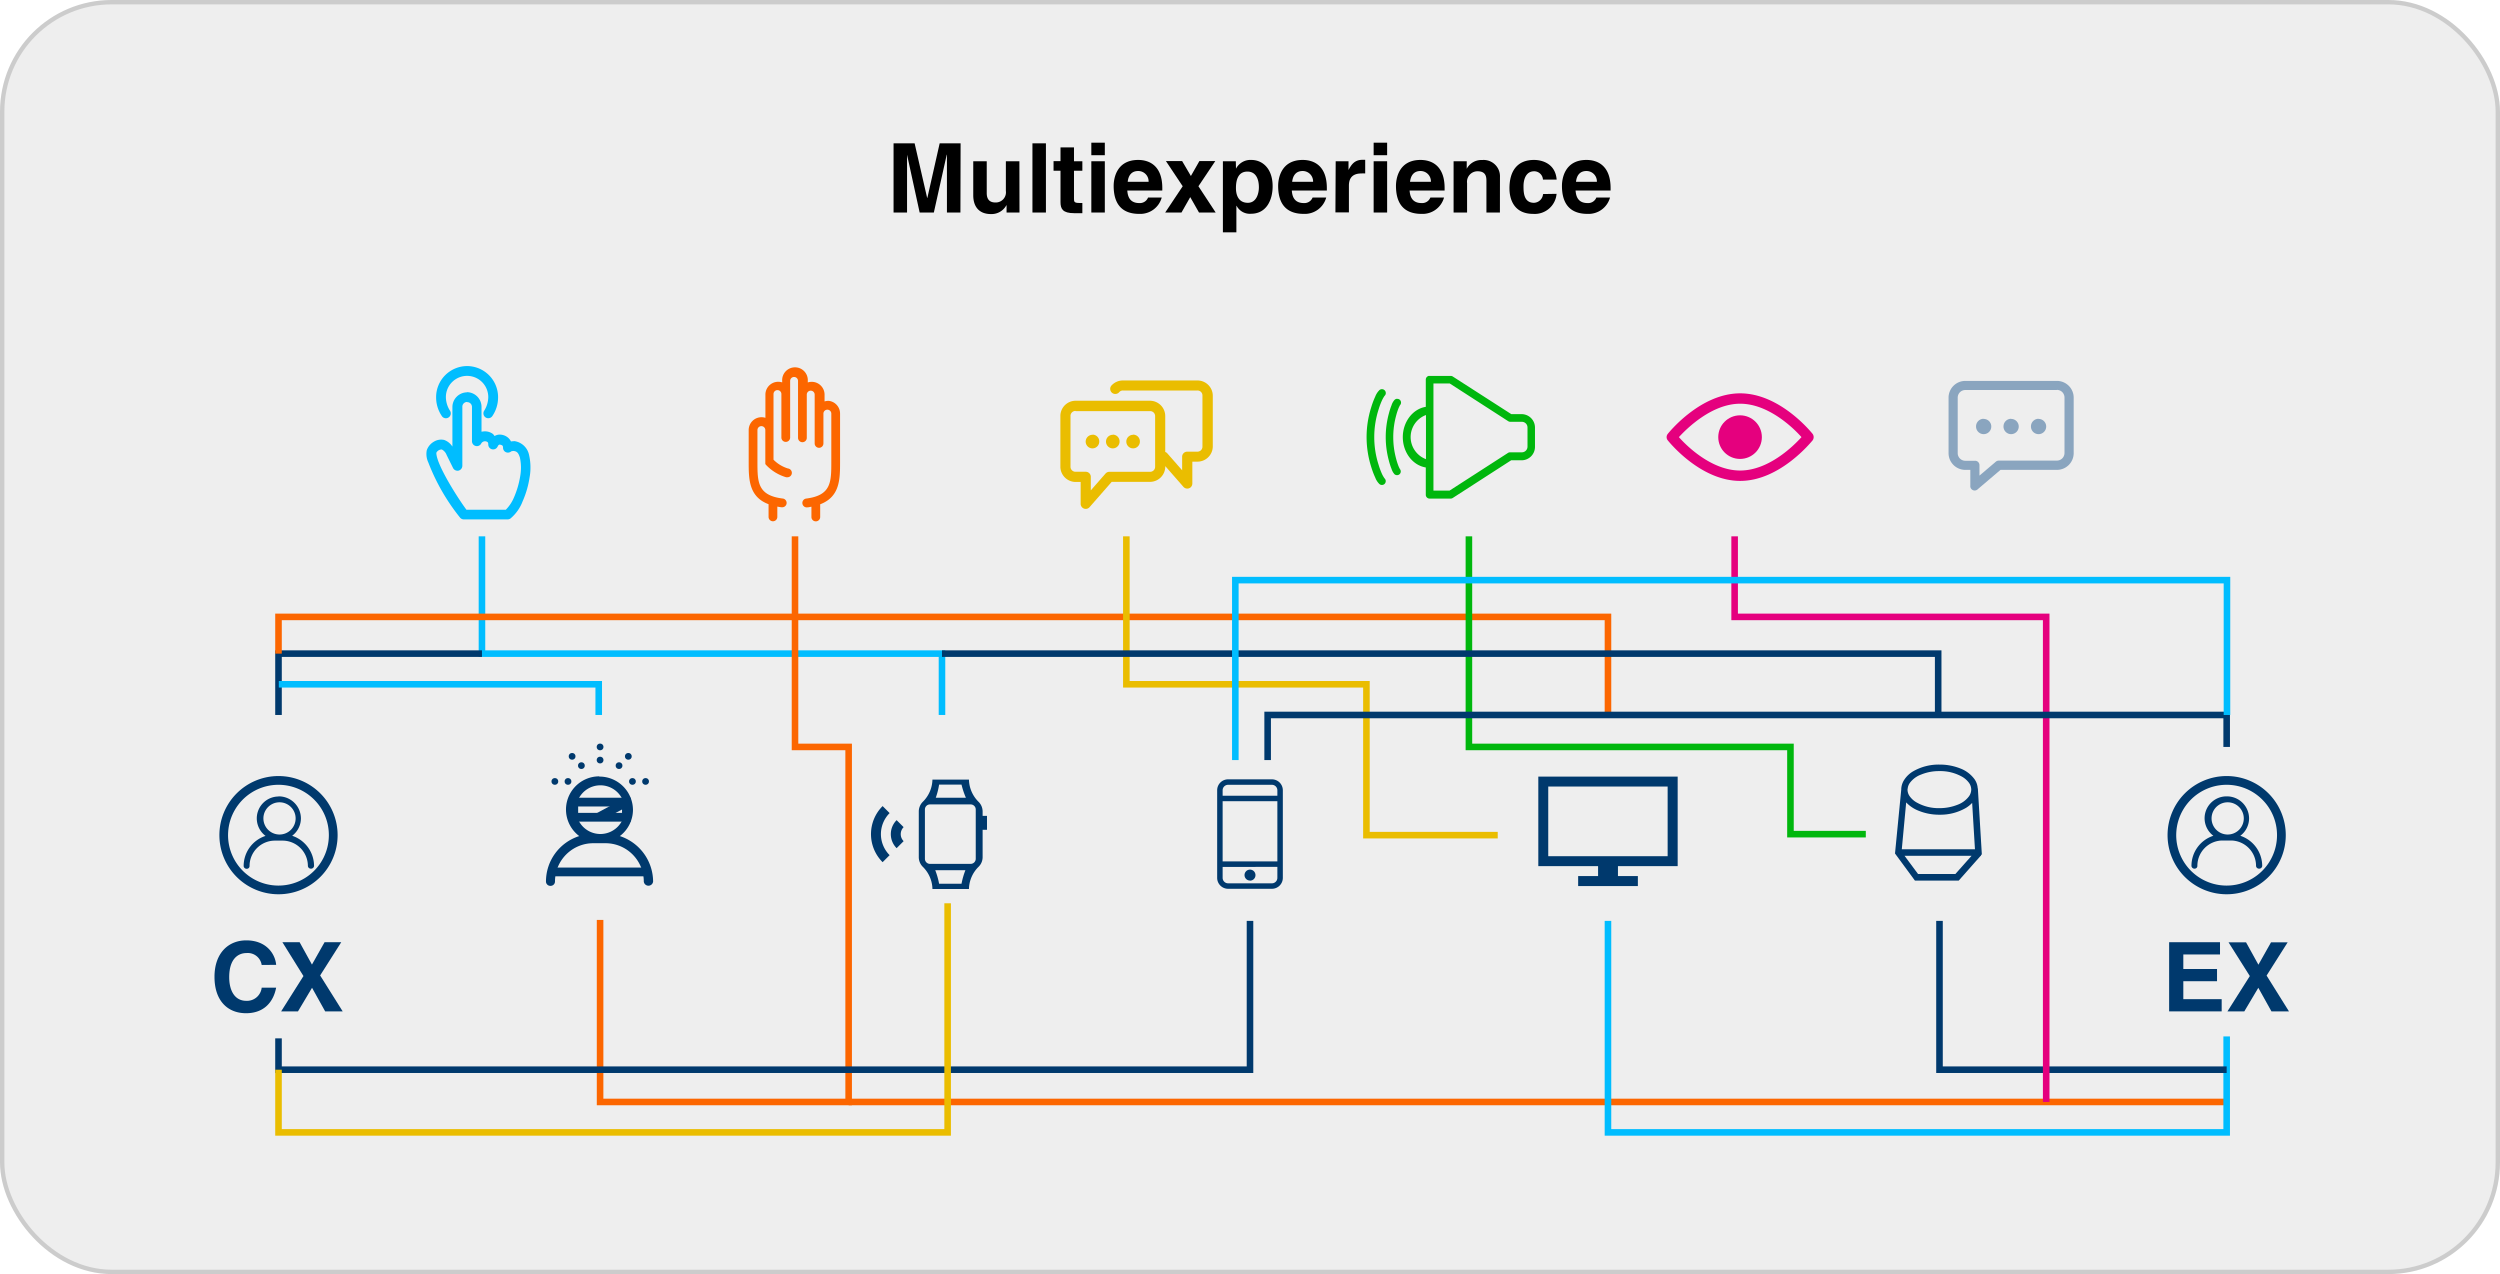 <svg xmlns="http://www.w3.org/2000/svg" viewBox="0 0 571 291"><defs><style>.cls-1{fill:#eee;stroke:#ccc;}.cls-1,.cls-10,.cls-11,.cls-12,.cls-13,.cls-14,.cls-15{stroke-miterlimit:10;}.cls-2{fill:#00396d;}.cls-3{fill:#00bdff;}.cls-4{fill:#fc6600;}.cls-5{fill:#eabd00;}.cls-6{fill:#00b70d;}.cls-7,.cls-8{fill:#e5007e;}.cls-7{fill-rule:evenodd;}.cls-9{fill:#8aa5bf;}.cls-10,.cls-11,.cls-12,.cls-13,.cls-14,.cls-15{fill:none;stroke-width:1.5px;}.cls-10{stroke:#00bdff;}.cls-11{stroke:#00396d;}.cls-12{stroke:#fc6600;}.cls-13{stroke:#eabd00;}.cls-14{stroke:#e5007e;}.cls-15{stroke:#00b70d;}</style></defs><g id="Layer_2" data-name="Layer 2"><g id="Layer_1-2" data-name="Layer 1"><rect class="cls-1" x="0.5" y="0.5" width="570" height="290" rx="25"/><path d="M219.36,48.54h-3.08V35.34h-.05l-2.94,13.2h-3.24l-2.88-13.2h0v13.2h-3.08V32.74h4.81l2.86,12.46h.05l2.81-12.46h4.78Z"/><path d="M232.85,48.54H229.9V46.89h-.05a3.85,3.85,0,0,1-3.56,2c-2.31,0-4-1.32-4-4.31V36.83h3.08V44.1c0,1.8,1.05,2.15,2,2.15a2.33,2.33,0,0,0,2.37-2.66V36.83h3.09Z"/><path d="M238.89,48.54h-3.08V32.74h3.08Z"/><path d="M245.3,36.83h1.91V39H245.3v6.36c0,.69,0,1,1.27,1,.2,0,.42,0,.64,0v2.33c-.48,0-1,0-1.45,0h-.4c-2.66,0-3.14-1-3.14-2.53V39h-1.59v-2.2h1.59V33.67h3.08Z"/><path d="M252.34,35.45h-3.08V32.59h3.08Zm0,1.38V48.54h-3.08V36.83Z"/><path d="M265.34,45.11a5.08,5.08,0,0,1-5.15,3.74c-3.3,0-5.83-1.59-5.83-6.4,0-1.41.48-5.92,5.61-5.92,2.31,0,5.5,1.1,5.5,6.44v.55h-8c.09.88.26,2.86,2.75,2.86a2,2,0,0,0,2-1.27Zm-3-3.59a2.36,2.36,0,0,0-2.37-2.46c-1.46,0-2.23.92-2.4,2.46Z"/><path d="M277.66,48.54h-3.81l-2-3.52-2,3.52h-3.72l4-6-3.83-5.75H270l2,3.41,1.94-3.41h3.63l-3.85,5.75Z"/><path d="M282.3,38.53h0a3.72,3.72,0,0,1,3.5-2c2.58,0,4.87,2,4.87,6,0,3.21-1.46,6.29-4.93,6.29a3.41,3.41,0,0,1-3.3-1.81h-.05v6.05h-3.08V36.83h2.95ZM285,46.32c2,0,2.53-2.16,2.53-3.54,0-1.85-.66-3.59-2.62-3.59-2.11,0-2.62,1.89-2.62,3.76S283.05,46.32,285,46.32Z"/><path d="M302.91,45.11a5.07,5.07,0,0,1-5.14,3.74c-3.31,0-5.84-1.59-5.84-6.4,0-1.41.49-5.92,5.62-5.92,2.31,0,5.5,1.1,5.5,6.44v.55h-8c.08.88.26,2.86,2.75,2.86a2,2,0,0,0,2-1.27Zm-3-3.59a2.37,2.37,0,0,0-2.38-2.46c-1.45,0-2.22.92-2.4,2.46Z"/><path d="M305.07,36.83H308v2h0c.64-1.19,1.34-2.33,3.21-2.33.2,0,.4,0,.6,0v3.12a6.41,6.41,0,0,0-.88,0c-2.4,0-2.84,1.5-2.84,2.8v6.09h-3.08Z"/><path d="M316.82,35.45h-3.08V32.59h3.08Zm0,1.38V48.54h-3.08V36.83Z"/><path d="M329.82,45.11a5.08,5.08,0,0,1-5.15,3.74c-3.3,0-5.83-1.59-5.83-6.4,0-1.41.49-5.92,5.61-5.92,2.31,0,5.5,1.1,5.5,6.44v.55h-8c.09.88.27,2.86,2.75,2.86a2,2,0,0,0,2-1.27Zm-3-3.59a2.36,2.36,0,0,0-2.37-2.46c-1.45,0-2.22.92-2.4,2.46Z"/><path d="M342.58,48.54H339.5V41.43c0-.86,0-2.31-2-2.31a2.4,2.4,0,0,0-2.42,2.71v6.71H332V36.83H335v1.72h0a3.78,3.78,0,0,1,3.52-2,3.73,3.73,0,0,1,4.07,3.91Z"/><path d="M355.52,44.27a5,5,0,0,1-5.35,4.58c-4.4,0-5.41-3.37-5.41-5.83,0-3.79,1.65-6.49,5.61-6.49,1.85,0,4.88.83,5.17,4.49h-3.13a2,2,0,0,0-2-1.9c-1.94,0-2.44,1.94-2.44,3.39,0,1.28,0,3.81,2.37,3.81a2.15,2.15,0,0,0,2.09-2Z"/><path d="M367.73,45.11a5.08,5.08,0,0,1-5.15,3.74c-3.3,0-5.83-1.59-5.83-6.4,0-1.41.48-5.92,5.61-5.92,2.31,0,5.5,1.1,5.5,6.44v.55h-8c.09.88.26,2.86,2.75,2.86a2,2,0,0,0,2-1.27Zm-3-3.59a2.37,2.37,0,0,0-2.38-2.46c-1.45,0-2.22.92-2.39,2.46Z"/><path class="cls-2" d="M59.77,220.4a3.22,3.22,0,0,0-3.5-2.72c-1.59,0-3.92,1-3.92,5.52,0,2.84,1.12,5.39,3.92,5.39a3.38,3.38,0,0,0,3.5-3h3.3c-.66,3.43-2.91,5.83-6.87,5.83-4.2,0-7.21-2.84-7.21-8.3s3.19-8.34,7.26-8.34c4.73,0,6.64,3.26,6.82,5.59Z"/><path class="cls-2" d="M78.27,231h-4l-3-5.39L68.06,231H64.21l5.1-8.07-4.81-7.73h3.93l2.82,5.11,2.88-5.11h3.81l-4.82,7.59Z"/><path class="cls-2" d="M507.05,218h-8.38v3.32h7.7v2.79h-7.7v4.1h8.76V231h-12v-15.8h11.62Z"/><path class="cls-2" d="M522.8,231h-4l-3-5.39-3.2,5.39h-3.85l5.11-8.07L509,215.23H513l2.82,5.11,2.88-5.11h3.8l-4.81,7.59Z"/><path class="cls-3" d="M106.68,83.61a7.1,7.1,0,0,0-7.07,7.08,7.58,7.58,0,0,0,1.33,4.37,1.1,1.1,0,0,0,1.55.26,1.11,1.11,0,0,0,.26-1.56h0a5.84,5.84,0,0,1-.91-3.07,4.84,4.84,0,1,1,9.68,0,5.93,5.93,0,0,1-.9,3.07,1.11,1.11,0,1,0,1.81,1.3h0a7.58,7.58,0,0,0,1.33-4.37A7.1,7.1,0,0,0,106.68,83.61Zm0,6a3.38,3.38,0,0,0-3.35,3.35V102a3.76,3.76,0,0,0-1.86-1.51,3.17,3.17,0,0,0-2.42.42,3.65,3.65,0,0,0-1.57,1.9,4.51,4.51,0,0,0,.35,2.82,47.07,47.07,0,0,0,7.27,12.62,1.12,1.12,0,0,0,.84.38h10a1.14,1.14,0,0,0,.67-.22,9.58,9.58,0,0,0,2.76-3.91,21.54,21.54,0,0,0,1.58-5.41,12.9,12.9,0,0,0-.12-5.21,4,4,0,0,0-3.27-3.12,5.62,5.62,0,0,0-.85.07,2.75,2.75,0,0,0-.84-1,3,3,0,0,0-1.81-.57,2.39,2.39,0,0,0-1.1.33,2.44,2.44,0,0,0-.4-.49,3.06,3.06,0,0,0-1.83-.58,3.75,3.75,0,0,0-.75.09V92.92a3.37,3.37,0,0,0-3.35-3.35Zm0,2.24a1.09,1.09,0,0,1,1.12,1.11v7.82a1.12,1.12,0,0,0,2.13.48,1,1,0,0,1,1.36-.33c.13.1.23.16.23.6a1.12,1.12,0,0,0,2.12.5c.29-.61.48-.53,1-.34.15.11.25.16.25.58a1.12,1.12,0,0,0,1.87.82s.5-.14.67-.07c.7.1,1,.5,1.32,1.5a11,11,0,0,1,.06,4.26,20.22,20.22,0,0,1-1.42,4.84,8.84,8.84,0,0,1-1.86,2.8h-9c-2.09-2.82-6.89-10.41-6.87-13a1.38,1.38,0,0,1,1.25-.76,2.32,2.32,0,0,1,1.09,1.24l1.48,3a1.14,1.14,0,0,0,1.26.59,1.16,1.16,0,0,0,.86-1.09V92.92a1.08,1.08,0,0,1,1.11-1.11Z"/><path class="cls-4" d="M189.23,91.55a3,3,0,0,0-.9.14V90.13a2.93,2.93,0,0,0-2.93-2.92,3,3,0,0,0-.9.14V87a2.93,2.93,0,1,0-5.85,0v.34a2.93,2.93,0,0,0-3.83,2.78v5.31A2.93,2.93,0,0,0,171,98.23v7.23c0,3.93,0,8,4.54,9.7v2.9a1,1,0,1,0,2,0v-2.35q.45.09.93.15h.13a1,1,0,0,0,.13-2c-5.73-.73-5.73-3.78-5.73-8.39V98.23a.9.9,0,0,1,1.8,0v7.28s0,0,0,.06a.45.45,0,0,1,0,.11l0,.1,0,.09s0,.06,0,.1l.05.08.07.09a.1.1,0,0,0,0,0,10.29,10.29,0,0,0,4.62,2.86.76.76,0,0,0,.21,0,1,1,0,0,0,.21-2,7.92,7.92,0,0,1-3.29-2v-15a.9.9,0,0,1,1.8,0v9.93a1,1,0,0,0,2,0V87a.9.9,0,0,1,1.8,0v13a1,1,0,1,0,2,0V90.13a.9.9,0,0,1,1.8,0v11.15a1,1,0,0,0,2,0V94.47a.9.9,0,0,1,1.8,0v11c0,4.62,0,7.67-5.72,8.4a1,1,0,0,0-.88,1.13,1,1,0,0,0,1.13.88c.32,0,.63-.1.93-.15v2.35a1,1,0,0,0,2,0v-2.9c4.54-1.73,4.54-5.77,4.54-9.7v-11A2.92,2.92,0,0,0,189.23,91.55Z"/><path class="cls-5" d="M256.48,86.9A3.51,3.51,0,0,0,253.91,88a1.16,1.16,0,0,0,1.65,1.64l.07-.08a1.12,1.12,0,0,1,.85-.37h17a1.13,1.13,0,0,1,1.16,1.16V102a1.14,1.14,0,0,1-1.16,1.16h-2.32a1.16,1.16,0,0,0-1.16,1.16v3.09l-3.38-3.86a1.1,1.1,0,0,0-.48-.32V95a3.5,3.5,0,0,0-3.48-3.47h-17A3.49,3.49,0,0,0,242.19,95v11.6a3.5,3.5,0,0,0,3.47,3.48h1.16v5a1.16,1.16,0,0,0,1.17,1.15,1.14,1.14,0,0,0,.86-.39l5.06-5.78h8.76a3.51,3.51,0,0,0,3.48-3.48v-.12l4.15,4.74a1.17,1.17,0,0,0,1.64.11,1.2,1.2,0,0,0,.39-.87v-5h1.16A3.5,3.5,0,0,0,277,102V90.38a3.5,3.5,0,0,0-3.48-3.48Zm-10.82,7h17A1.13,1.13,0,0,1,263.83,95v11.6a1.14,1.14,0,0,1-1.16,1.16h-9.28a1.19,1.19,0,0,0-.87.38L249.14,112v-3.09a1.16,1.16,0,0,0-1.16-1.16h-2.32a1.14,1.14,0,0,1-1.16-1.16V95A1.13,1.13,0,0,1,245.66,93.86Zm3.87,5.41a1.55,1.55,0,1,0,1.54,1.54A1.54,1.54,0,0,0,249.53,99.27Zm4.64,0a1.55,1.55,0,1,0,1.54,1.54A1.54,1.54,0,0,0,254.17,99.27Zm4.63,0a1.55,1.55,0,1,0,1.55,1.54A1.54,1.54,0,0,0,258.8,99.27Z"/><path class="cls-6" d="M326.44,85.84a.87.87,0,0,0-.79.87v6.21c-3,.49-5.25,3.46-5.25,6.92s2.23,6.44,5.25,6.93V113a.87.87,0,0,0,.88.88h4.81a.91.91,0,0,0,.48-.15l13.33-8.6h2.38a3.07,3.07,0,0,0,3.06-3.06V97.65a3.07,3.07,0,0,0-3.06-3.06h-2.35L331.82,86a.84.84,0,0,0-.48-.14h-4.9Zm1,1.75h3.69l13.33,8.6a.91.91,0,0,0,.48.15h2.63a1.29,1.29,0,0,1,1.31,1.31V102a1.29,1.29,0,0,1-1.31,1.31H344.9a.84.84,0,0,0-.48.14l-13.35,8.61H327.4V87.59Zm-11.87,1.3a.85.85,0,0,0-.53.23,4.17,4.17,0,0,0-.93,1.45,18.5,18.5,0,0,0-.91,2.41,22.49,22.49,0,0,0,0,13.71,18.31,18.31,0,0,0,.91,2.4,4.08,4.08,0,0,0,.93,1.45.87.87,0,1,0,1.18-1.29h0a7.31,7.31,0,0,1-.52-.88,16.78,16.78,0,0,1-.82-2.18,20.66,20.66,0,0,1,0-12.7,16.36,16.36,0,0,1,.82-2.16,7.87,7.87,0,0,1,.52-.9.88.88,0,0,0,.08-1.24A.9.9,0,0,0,315.53,88.89Zm3.52,2.19a.86.86,0,0,0-.59.27,3.32,3.32,0,0,0-.67,1.2,15.7,15.7,0,0,0-.61,1.89,20.54,20.54,0,0,0,0,10.78,15.7,15.7,0,0,0,.61,1.89,3.32,3.32,0,0,0,.67,1.2.88.88,0,0,0,1.24-.08.87.87,0,0,0,0-1.1v0s-.17-.3-.31-.64a14.3,14.3,0,0,1-.55-1.7,18.82,18.82,0,0,1,0-9.88,14.44,14.44,0,0,1,.55-1.68c.15-.37.33-.65.31-.66a.88.88,0,0,0,0-1.24.86.86,0,0,0-.65-.23Zm6.6,3.71v10.08a5.38,5.38,0,0,1,0-10.08Z"/><path class="cls-7" d="M414,99.1c-.32-.39-7.46-9.26-16.54-9.26s-16.22,8.87-16.54,9.26a1.17,1.17,0,0,0,0,1.48c.32.39,7.46,9.26,16.54,9.26s16.22-8.91,16.54-9.26A1.26,1.26,0,0,0,414,99.1Zm-16.54,8.37c-6.5,0-12.19-5.58-14-7.63,1.84-2,7.53-7.63,14-7.63s12.19,5.58,14,7.63C409.62,101.89,403.93,107.47,397.43,107.47Z"/><circle class="cls-8" cx="397.43" cy="99.84" r="4.98"/><path class="cls-9" d="M469.79,87a3.83,3.83,0,0,1,3.84,3.82V103.5a3.83,3.83,0,0,1-3.84,3.82H456.91l-5.17,4.4a1,1,0,0,1-1.72-.8v-3.6h-1.13a3.83,3.83,0,0,1-3.84-3.82V90.79A3.83,3.83,0,0,1,448.89,87Zm0,2.08h-20.9a1.74,1.74,0,0,0-1.75,1.74V103.5a1.74,1.74,0,0,0,1.75,1.74h2.17a1,1,0,0,1,1.05,1v2.39l3.74-3.18a1.06,1.06,0,0,1,.68-.25h13.26a1.74,1.74,0,0,0,1.74-1.74V90.79A1.74,1.74,0,0,0,469.79,89.05Zm-16.72,6.6a1.74,1.74,0,1,1-1.74,1.73A1.74,1.74,0,0,1,453.07,95.65Zm6.27,0a1.74,1.74,0,1,1-1.74,1.73A1.74,1.74,0,0,1,459.34,95.65Zm6.27,0a1.74,1.74,0,1,1-1.74,1.73A1.74,1.74,0,0,1,465.61,95.65Z"/><path class="cls-2" d="M136.89,177.37a7.65,7.65,0,0,1,7.68,7.59,7.57,7.57,0,0,1-3,6,11,11,0,0,1,7.6,10.37,1.07,1.07,0,0,1-2.13,0,8.75,8.75,0,0,0-8.74-8.74H135.5a8.75,8.75,0,0,0-8.74,8.74,1,1,0,0,1-1,1,1,1,0,0,1-1.06-1,10.9,10.9,0,0,1,7.6-10.37,7.58,7.58,0,0,1,4.57-13.64Zm0,2a5.56,5.56,0,0,0,0,11.11,5.56,5.56,0,1,0,0-11.11Z"/><path class="cls-2" d="M280.5,178h10a2.5,2.5,0,0,1,2.5,2.5v20a2.5,2.5,0,0,1-2.5,2.5h-10a2.5,2.5,0,0,1-2.5-2.5v-20A2.5,2.5,0,0,1,280.5,178Zm0,1.25a1.25,1.25,0,0,0-1.25,1.25v20a1.25,1.25,0,0,0,1.25,1.25h10a1.25,1.25,0,0,0,1.25-1.25v-20a1.25,1.25,0,0,0-1.25-1.25ZM279.25,183v-1.25h12.5V183Zm0,15v-1.25h12.5V198Zm6.25,3.12a1.25,1.25,0,1,1,1.25-1.25A1.25,1.25,0,0,1,285.5,201.14Z"/><path class="cls-2" d="M225.43,186.35h-1v-1a3.11,3.11,0,0,0-.92-2.21h0a7.36,7.36,0,0,1-2.2-5.08h-8.34a7.33,7.33,0,0,1-2.21,5.08h0a3.15,3.15,0,0,0-.91,2.21v10.42a3.11,3.11,0,0,0,.91,2.2h0a7.31,7.31,0,0,1,2.21,5.08h8.34a7.34,7.34,0,0,1,2.2-5.08h0a3.07,3.07,0,0,0,.92-2.2v-6.25h1Zm-10.94-7.15h5.12a17.89,17.89,0,0,0,1,3h-6.88A16,16,0,0,0,214.49,179.2Zm5.12,22.64h-5.12a17.55,17.55,0,0,0-.88-3.09h6.89A17.58,17.58,0,0,0,219.61,201.84Zm3.25-5.66a1.17,1.17,0,0,1-1.16,1.13h-9.29a1.16,1.16,0,0,1-1.16-1.13V184.86a1.15,1.15,0,0,1,1.16-1.13h9.29a1.16,1.16,0,0,1,1.16,1.13Z"/><path class="cls-2" d="M206.39,188.92l-1.6-1.6a4.52,4.52,0,0,0,0,6.4l1.6-1.6A2.27,2.27,0,0,1,206.39,188.92Z"/><path class="cls-2" d="M203.19,185.71l-1.6-1.6a9.05,9.05,0,0,0,0,12.81l1.6-1.6A6.8,6.8,0,0,1,203.19,185.71Z"/><path class="cls-2" d="M351.35,177.37v20.45H365v2.27h-4.55v2.28h13.64v-2.28h-4.55v-2.27h13.64V177.37Zm2.27,2.27h27.27v15.91H353.62Z"/><path class="cls-2" d="M452.44,195.35l.21-.23-.89-14.77,0-.25h-.05v0h0A4.05,4.05,0,0,0,451,178a7.19,7.19,0,0,0-3.23-2.47,12.68,12.68,0,0,0-4.78-.9,11.65,11.65,0,0,0-6.08,1.57A6.12,6.12,0,0,0,435,178a4.18,4.18,0,0,0-.75,2.12v.16l-1.43,14.66,4.55,6.19h10l5-5.65h.1Zm-14.36,4.27L435,195.47h15.3l-3.69,4.15Zm-2.37-19.45a2.65,2.65,0,0,1,.49-1.34,5.64,5.64,0,0,1,2.58-1.92,10.79,10.79,0,0,1,4.19-.79h0a10.14,10.14,0,0,1,5.27,1.34,5.16,5.16,0,0,1,1.5,1.37,2.69,2.69,0,0,1,.49,1.46v.07a2.72,2.72,0,0,1-.5,1.5,5.76,5.76,0,0,1-2.58,1.93,11.11,11.11,0,0,1-4.2.79h0a10.15,10.15,0,0,1-5.28-1.35,4.9,4.9,0,0,1-1.5-1.37,2.6,2.6,0,0,1-.49-1.49l0-.2Zm2.49,5a12.42,12.42,0,0,0,4.78.91,11.64,11.64,0,0,0,6.07-1.57,7.07,7.07,0,0,0,1.39-1.13l.64,10.59H434.37l1-10.7A7.79,7.79,0,0,0,438.2,185.17Z"/><polygon class="cls-2" points="143.07 186.66 143.07 185.66 132.05 185.66 132.05 184.2 142.07 184.2 142.07 186.66 143.07 186.66 143.07 185.66 143.07 186.66 144.07 186.66 144.07 182.2 130.05 182.2 130.05 187.66 144.07 187.66 144.07 186.66 143.07 186.66"/><line class="cls-2" x1="136.67" y1="186.66" x2="143.07" y2="183.2"/><polyline class="cls-2" points="137.15 187.54 143.55 184.08 142.6 182.32 136.19 185.78"/><line class="cls-2" x1="125.72" y1="199.15" x2="147.79" y2="199.15"/><polyline class="cls-2" points="125.72 200.15 147.79 200.15 147.79 198.15 125.72 198.15"/><circle class="cls-2" cx="137.06" cy="173.6" r="0.77"/><circle class="cls-2" cx="137.06" cy="170.6" r="0.77"/><circle class="cls-2" cx="141.39" cy="174.87" r="0.77"/><circle class="cls-2" cx="143.51" cy="172.75" r="0.77"/><circle class="cls-2" cx="144.45" cy="178.48" r="0.77"/><circle class="cls-2" cx="147.45" cy="178.48" r="0.77"/><circle class="cls-2" cx="132.79" cy="174.87" r="0.77"/><circle class="cls-2" cx="130.67" cy="172.75" r="0.77"/><circle class="cls-2" cx="129.73" cy="178.48" r="0.77"/><circle class="cls-2" cx="126.73" cy="178.48" r="0.77"/><path class="cls-2" d="M63.65,181.89a5.06,5.06,0,0,1,5.08,5,5,5,0,0,1-2,4,7.29,7.29,0,0,1,5,6.87.67.67,0,0,1-.7.64.67.67,0,0,1-.71-.64A5.79,5.79,0,0,0,64.57,192H62.73A5.79,5.79,0,0,0,57,197.79a.62.62,0,0,1-.65.64.67.67,0,0,1-.7-.64,7.23,7.23,0,0,1,5-6.87,5,5,0,0,1,3-9Zm0,1.36a3.68,3.68,0,0,0,0,7.35,3.68,3.68,0,1,0,0-7.35Z"/><path class="cls-2" d="M76.11,190.75h-1a11.51,11.51,0,1,1-3.37-8.13,11.41,11.41,0,0,1,3.37,8.13h2a13.5,13.5,0,1,0-13.5,13.5,13.49,13.49,0,0,0,13.5-13.5Z"/><path class="cls-2" d="M508.61,181.89a5.06,5.06,0,0,1,5.08,5,5,5,0,0,1-2,4,7.29,7.29,0,0,1,5,6.87.67.67,0,0,1-.7.64.67.67,0,0,1-.71-.64,5.79,5.79,0,0,0-5.78-5.79h-1.84a5.79,5.79,0,0,0-5.78,5.79.62.62,0,0,1-.65.64.67.67,0,0,1-.7-.64,7.23,7.23,0,0,1,5-6.87,5,5,0,0,1,3-9Zm0,1.36a3.68,3.68,0,0,0,0,7.35,3.68,3.68,0,1,0,0-7.35Z"/><path class="cls-2" d="M521.07,190.75h-1a11.51,11.51,0,1,1-3.37-8.13,11.41,11.41,0,0,1,3.37,8.13h2a13.5,13.5,0,1,0-13.5,13.5,13.49,13.49,0,0,0,13.5-13.5Z"/><polyline class="cls-10" points="110.08 122.5 110.08 149.29 215.15 149.29 215.15 163.3"/><polyline class="cls-11" points="110.08 149.29 63.61 149.29 63.61 163.3"/><polyline class="cls-10" points="63.68 156.29 136.75 156.29 136.75 163.3"/><polyline class="cls-12" points="63.61 149.29 63.61 140.9 367.26 140.9 367.26 163.3"/><polyline class="cls-12" points="181.58 122.5 181.58 170.6 193.83 170.6 193.83 251.69 137.06 251.69 137.06 210.11"/><line class="cls-12" x1="193.83" y1="251.69" x2="508.57" y2="251.69"/><polyline class="cls-11" points="63.61 237.16 63.61 244.32 285.5 244.32 285.5 210.33"/><polyline class="cls-13" points="63.61 244.32 63.61 258.64 216.44 258.64 216.44 206.31"/><polyline class="cls-10" points="367.26 210.33 367.26 258.64 508.57 258.64 508.57 236.72"/><polyline class="cls-11" points="442.98 210.33 442.98 244.32 508.57 244.32"/><polyline class="cls-14" points="396.19 122.5 396.19 140.9 467.35 140.9 467.35 251.69"/><polyline class="cls-15" points="335.5 122.5 335.5 170.6 408.94 170.6 408.94 190.52 426.15 190.52"/><polyline class="cls-13" points="257.26 122.5 257.26 156.29 312.09 156.29 312.09 190.75 342.08 190.75"/><polyline class="cls-11" points="215.15 149.29 442.68 149.29 442.68 163.3"/><polyline class="cls-11" points="289.53 173.6 289.53 163.3 508.57 163.3 508.57 170.6"/><polyline class="cls-10" points="282.15 173.6 282.15 132.5 508.64 132.5 508.64 163.3"/></g></g></svg>